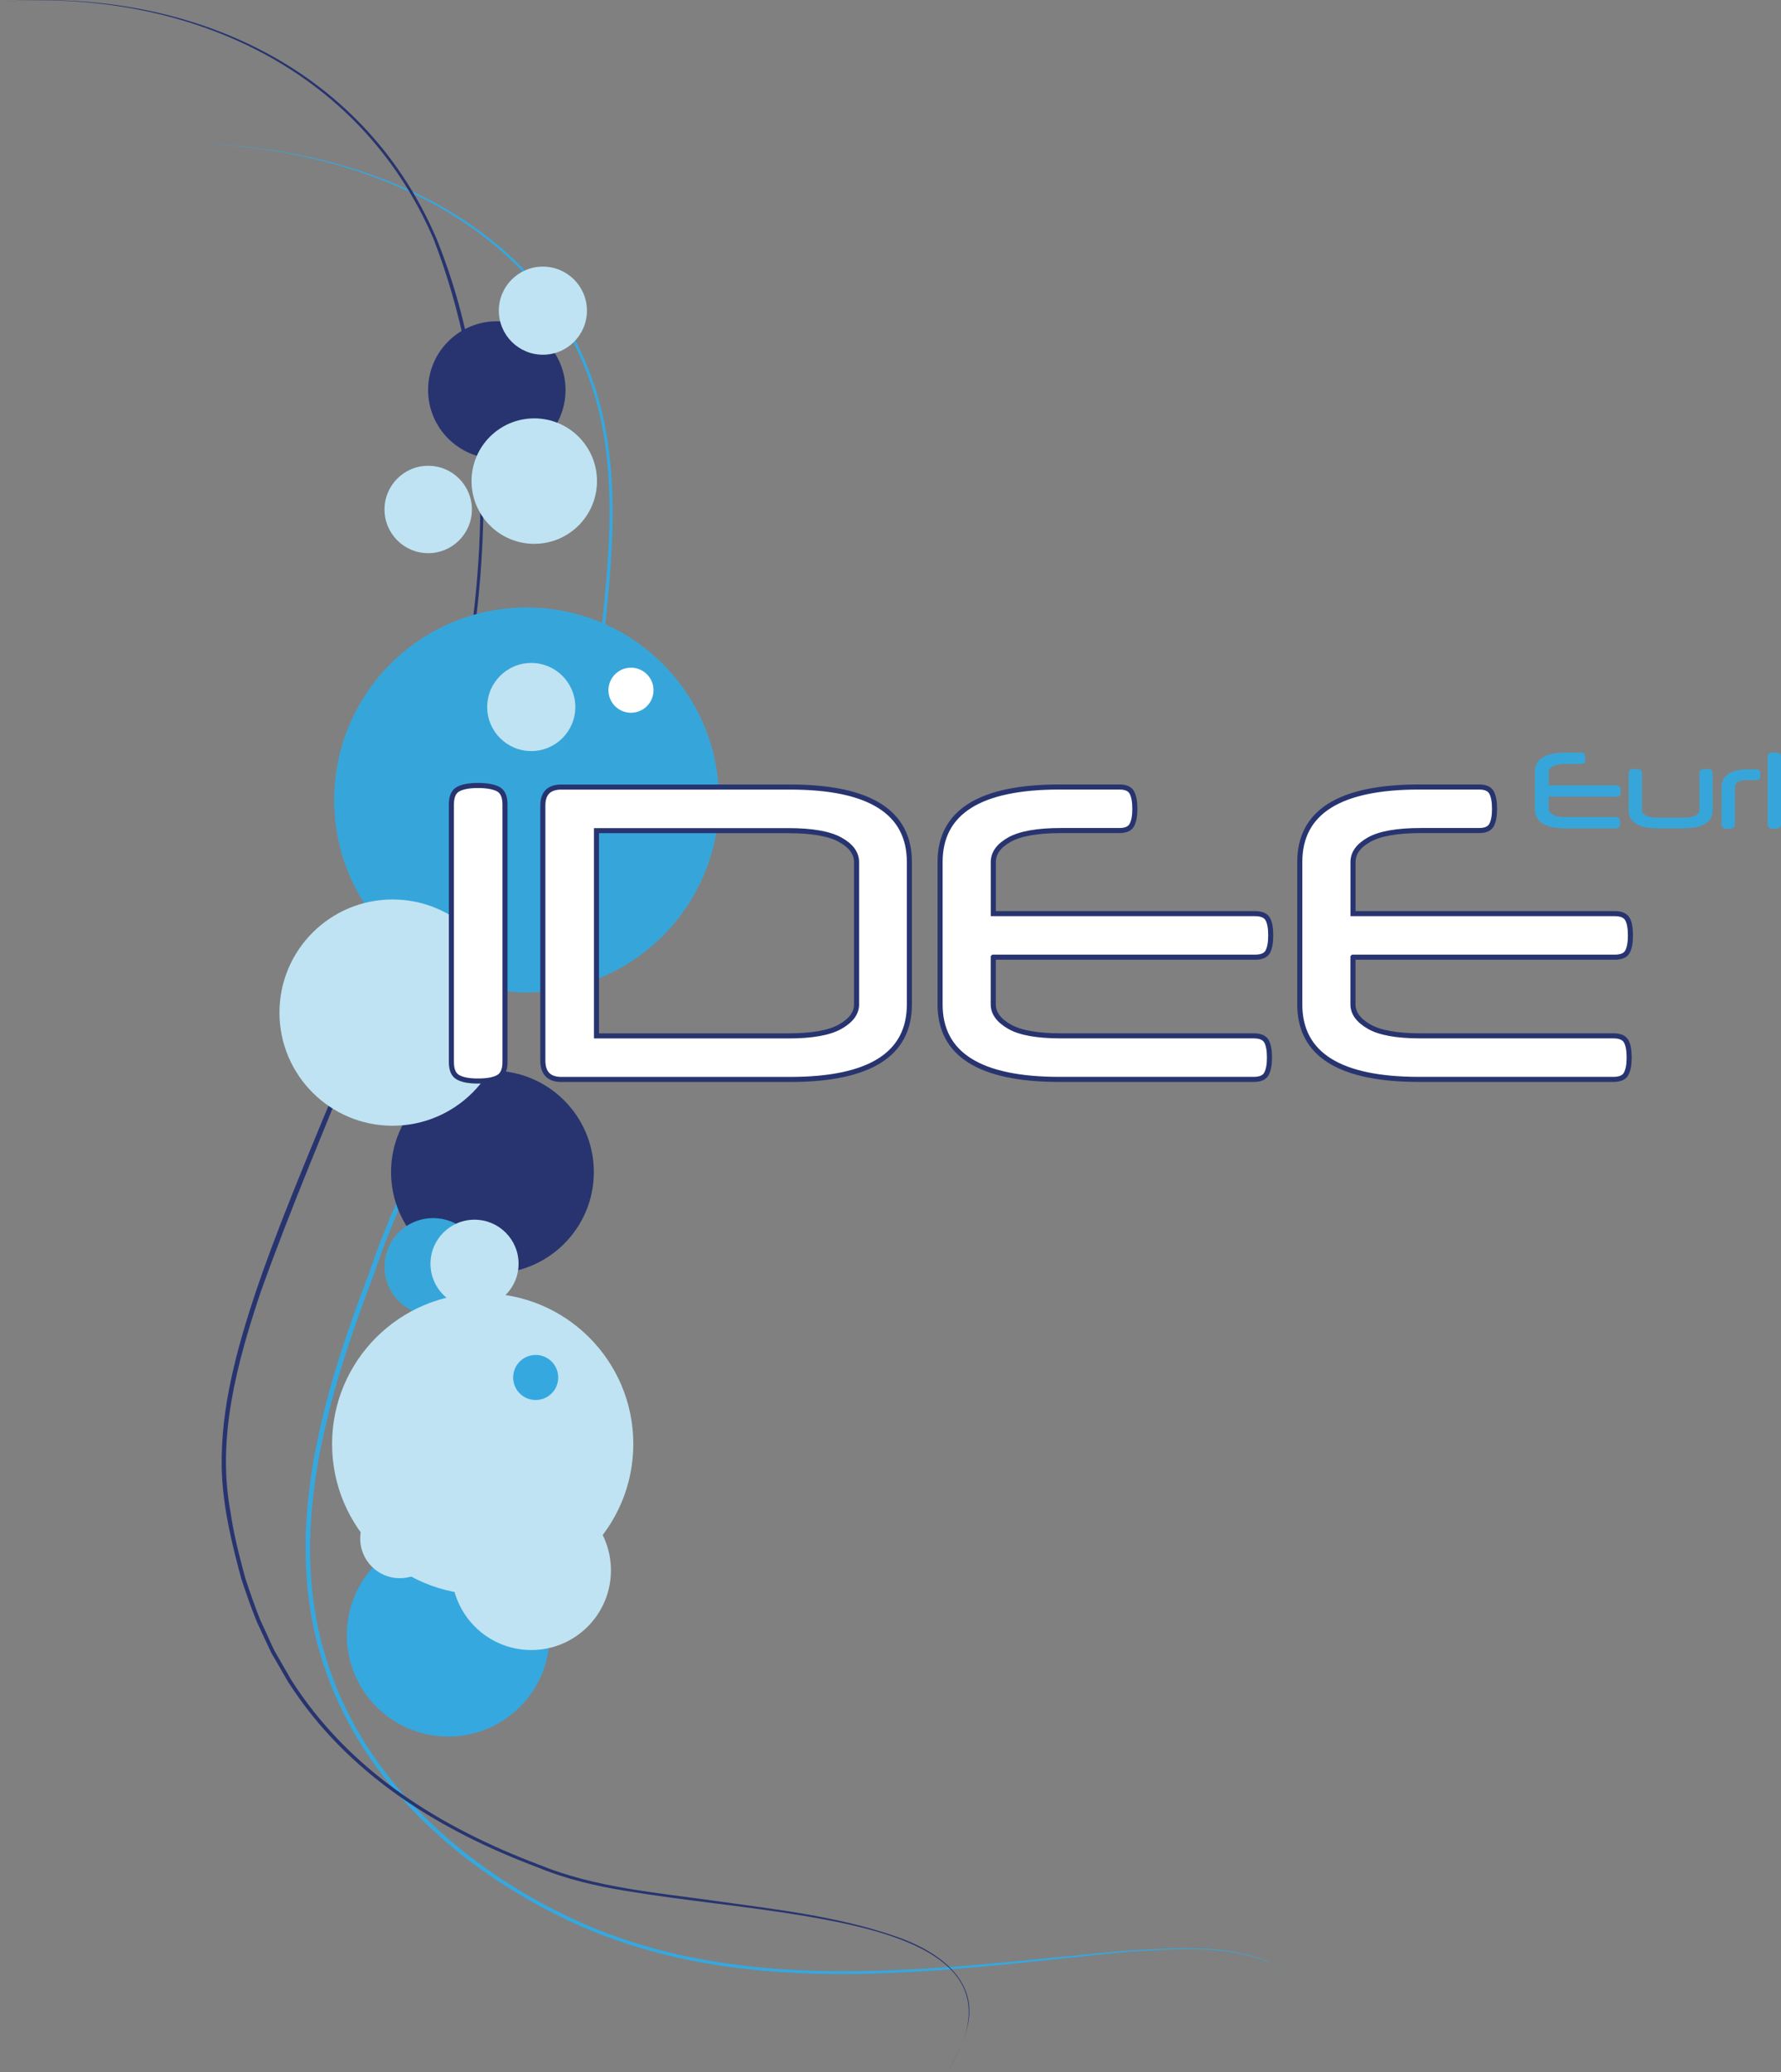 <svg xmlns="http://www.w3.org/2000/svg" viewBox="0 0 350.96 408.26"><rect x="0" y="0" width="350.96" height="408.26" fill="#808080" stroke="none"/><g style="isolation: isolate;"><g id="Calque_2" data-name="Calque 2"><g id="Calque_1-2" data-name="Calque 1"><g><path d="m41.09,28.37c36.92,1.62,73.89,20.22,78.87,60.21,1.61,11.97.38,24.08-.83,36.03-2.73,23.94-9.51,47.31-19.35,69.28-8.32,19.31-19.51,37.32-26.15,57.32-9.42,24.76-17.85,52.61-8.35,78.59,8.15,22.72,28,39.59,49.63,49.19,33.73,14.7,71.2,8.56,106.61,5.37,11.2-.56,25.68-2.06,34.6,5.99-1.1-1.02-2.33-1.9-3.63-2.64-9.49-4.87-20.65-3.72-30.95-3.1-35.46,3.51-73.03,9.67-106.89-5-21.85-9.62-41.88-26.61-50.16-49.52-9.61-26.16-1.32-54.29,8.22-79.19,6.68-20,17.96-38.06,26.31-57.33,9.86-21.88,16.67-45.16,19.45-69.02,1.24-11.88,2.49-23.97.92-35.87-4.83-39.67-41.64-58.48-78.3-60.29h0Z" style="fill: #35a8e0;"></path><path d="m0,.33c36.16-2.77,71.1,12.05,86,46.64,13.79,34,10.28,72.49,1.9,107.41-8.4,34.73-24.6,66.76-36.55,100.24-4.63,13.86-8.7,28.72-5.91,43.37.59,4.25,1.77,8.8,2.9,12.96.91,2.75,1.9,5.64,2.99,8.33.63,1.25,2.15,4.78,2.79,6.02.76,1.34,2.55,4.41,3.31,5.75,11.49,17.98,29.28,28.99,48.9,36.39,11.02,4.5,23.01,5.43,34.69,7.1,11.73,1.64,23.63,2.98,34.9,6.78,8.45,2.79,17.63,8.66,14.47,18.93-.8,2.87-2.23,5.51-3.83,8,14.64-22.27-11.07-27.87-28-30.76-11.7-1.96-23.53-2.99-35.24-4.94-5.87-.95-11.7-2.3-17.21-4.57-19.77-7.42-37.69-18.46-49.3-36.55-.82-1.33-2.58-4.53-3.36-5.8-.58-1.28-2.23-4.72-2.83-6.07-1.11-2.71-2.11-5.62-3.04-8.4-1.94-7.13-3.73-14.54-3.89-21.95-.23-11.97,3.04-23.65,6.78-34.9,3.83-11.25,8.39-22.22,12.9-33.19,22.62-53.44,44.05-116.99,22.1-173.94C70.8,12.85,35.94-2.25,0,.33h0Z" style="fill: #273470;"></path><circle cx="88.32" cy="322.17" r="19.98" style="fill: #35a8e0;"></circle><circle cx="97.9" cy="76.84" r="13.54" style="fill: #273470; mix-blend-mode: screen;"></circle><circle cx="97.04" cy="230.93" r="19.98" style="fill: #273470;"></circle><circle cx="103.77" cy="157.61" r="37.92" style="fill: #36a6da; mix-blend-mode: multiply;"></circle><circle cx="85.36" cy="249.58" r="9.58" style="fill: #36a6da;"></circle><circle cx="95.12" cy="284.5" r="29.68" style="fill: #bfe3f2; mix-blend-mode: multiply;"></circle><circle cx="106.98" cy="61.21" r="8.68" style="fill: #bfe3f2; mix-blend-mode: multiply;"></circle><circle cx="104.69" cy="139.3" r="8.68" style="fill: #bfe3f2; mix-blend-mode: overlay;"></circle><circle cx="93.51" cy="248.99" r="8.68" style="fill: #bfe3f2; mix-blend-mode: overlay;"></circle><circle cx="105.56" cy="271.4" r="4.44" style="fill: #35a8e0;"></circle><circle cx="124.34" cy="135.99" r="4.44" style="fill: #fff;"></circle><circle cx="78.79" cy="303.14" r="7.81" style="fill: #bfe3f2; mix-blend-mode: overlay;"></circle><circle cx="104.69" cy="309.4" r="15.7" style="fill: #bfe3f2; mix-blend-mode: multiply;"></circle><circle cx="77.36" cy="199.51" r="22.29" style="fill: #bfe3f2; mix-blend-mode: overlay;"></circle><circle cx="84.38" cy="100.38" r="8.61" style="fill: #bfe3f2; mix-blend-mode: multiply;"></circle><circle cx="105.28" cy="94.79" r="12.36" style="fill: #bfe3f2; mix-blend-mode: multiply;"></circle><g><path d="m99.51,209.26c0,1.54-.45,2.54-1.35,3.02-.9.48-2.22.71-3.97.71s-2.99-.23-3.89-.71c-.9-.47-1.35-1.48-1.35-3.02v-50.77c0-1.54.45-2.54,1.35-3.02s2.2-.71,3.89-.71,3.07.24,3.97.71,1.35,1.48,1.35,3.02v50.77Z" style="fill: #fff; stroke: #273470; stroke-miterlimit: 10;"></path><path d="m179.2,197.9c0,9.85-7.84,14.78-23.52,14.78h-45.05c-2.44,0-3.66-1.25-3.66-3.74v-50.22c0-2.44,1.22-3.65,3.66-3.65h45.05c15.68,0,23.52,4.93,23.52,14.78v28.05Zm-61.66,6.2h37.82c4.66,0,8.06-.61,10.21-1.82,2.15-1.22,3.22-2.68,3.22-4.37v-28.05c0-1.75-1.07-3.22-3.22-4.41-2.15-1.19-5.55-1.79-10.21-1.79h-37.82v40.44Z" style="fill: #fff; stroke: #273470; stroke-miterlimit: 10;"></path><path d="m195.73,188.6v9.3c0,1.69,1.06,3.15,3.18,4.37,2.12,1.22,5.51,1.82,10.17,1.82h37.98c1.27,0,2.11.36,2.51,1.07.4.72.59,1.79.59,3.22s-.2,2.44-.59,3.18-1.23,1.11-2.51,1.11h-38.29c-15.68,0-23.52-4.93-23.52-14.78v-28.05c0-9.85,7.84-14.78,23.52-14.78h11.84c1.22,0,2.03.36,2.42,1.07.4.72.6,1.79.6,3.22s-.2,2.5-.6,3.22c-.4.71-1.2,1.07-2.42,1.07h-11.52c-4.66,0-8.05.6-10.17,1.79-2.12,1.19-3.18,2.66-3.18,4.41v10.17h51.57c1.27,0,2.11.36,2.51,1.07s.59,1.79.59,3.22-.2,2.5-.59,3.22c-.4.72-1.23,1.07-2.51,1.07h-51.57Z" style="fill: #fff; stroke: #273470; stroke-miterlimit: 10;"></path><path d="m266.61,188.6v9.3c0,1.69,1.06,3.15,3.18,4.37,2.12,1.22,5.51,1.82,10.17,1.82h37.98c1.27,0,2.11.36,2.51,1.07.4.72.59,1.79.59,3.22s-.2,2.44-.59,3.18-1.23,1.11-2.51,1.11h-38.29c-15.68,0-23.52-4.93-23.52-14.78v-28.05c0-9.85,7.84-14.78,23.52-14.78h11.84c1.22,0,2.03.36,2.42,1.07.4.72.6,1.79.6,3.22s-.2,2.5-.6,3.22c-.4.71-1.2,1.07-2.42,1.07h-11.52c-4.66,0-8.05.6-10.17,1.79-2.12,1.19-3.18,2.66-3.18,4.41v10.17h51.57c1.27,0,2.11.36,2.51,1.07s.59,1.79.59,3.22-.2,2.5-.59,3.22c-.4.72-1.23,1.07-2.51,1.07h-51.57Z" style="fill: #fff; stroke: #273470; stroke-miterlimit: 10;"></path></g><g><path d="m305.18,156.98v2.41c0,.44.28.82.82,1.13.55.31,1.43.47,2.63.47h9.83c.33,0,.55.09.65.28.1.18.15.46.15.83s-.05.63-.15.82c-.11.19-.32.29-.65.29h-9.91c-4.06,0-6.09-1.28-6.09-3.83v-7.26c0-2.55,2.03-3.83,6.09-3.83h3.07c.32,0,.52.09.63.28.1.19.15.46.15.83s-.05.65-.15.83c-.11.18-.31.28-.63.28h-2.98c-1.21,0-2.08.16-2.63.46-.55.31-.82.69-.82,1.14v2.63h13.35c.33,0,.55.09.65.28.11.18.16.46.16.83s-.05.65-.16.83c-.1.18-.32.28-.65.28h-13.35Z" style="fill: #36a6da;"></path><path d="m336.19,151.5c.44,0,.77.06.98.18.22.12.32.38.32.78v7.16c0,2.39-1.94,3.58-5.82,3.58h-4.92c-3.88,0-5.82-1.19-5.82-3.58v-7.16c0-.4.11-.66.33-.78.22-.12.55-.18.99-.18s.76.06.98.18c.21.12.32.38.32.78v7.16c0,.43.26.78.79,1.07.52.29,1.36.43,2.51.43h4.75c1.15,0,1.99-.14,2.51-.43s.78-.64.78-1.07v-7.16c0-.4.11-.66.33-.78.22-.12.55-.18.99-.18Z" style="fill: #36a6da;"></path><path d="m346.18,151.59c.32,0,.52.09.61.27.09.18.13.44.13.78s-.04.6-.13.77c-.09.17-.29.26-.61.26h-1.6c-1.02,0-1.72.13-2.12.39s-.6.63-.6,1.09v7.18c0,.4-.11.66-.33.78-.22.12-.55.18-.99.18s-.76-.06-.98-.18c-.21-.12-.32-.38-.32-.78v-7.18c0-1.19.46-2.08,1.37-2.68.91-.59,2.23-.88,3.96-.88h1.6Z" style="fill: #36a6da;"></path><path d="m350.96,162.33c0,.4-.11.66-.33.78-.22.12-.55.18-.99.18s-.77-.06-.98-.18c-.21-.12-.32-.38-.32-.78v-13.15c0-.4.11-.66.32-.78.22-.12.54-.18.98-.18s.77.06.99.18c.22.12.33.39.33.78v13.15Z" style="fill: #36a6da;"></path></g></g></g></g></g></svg>
